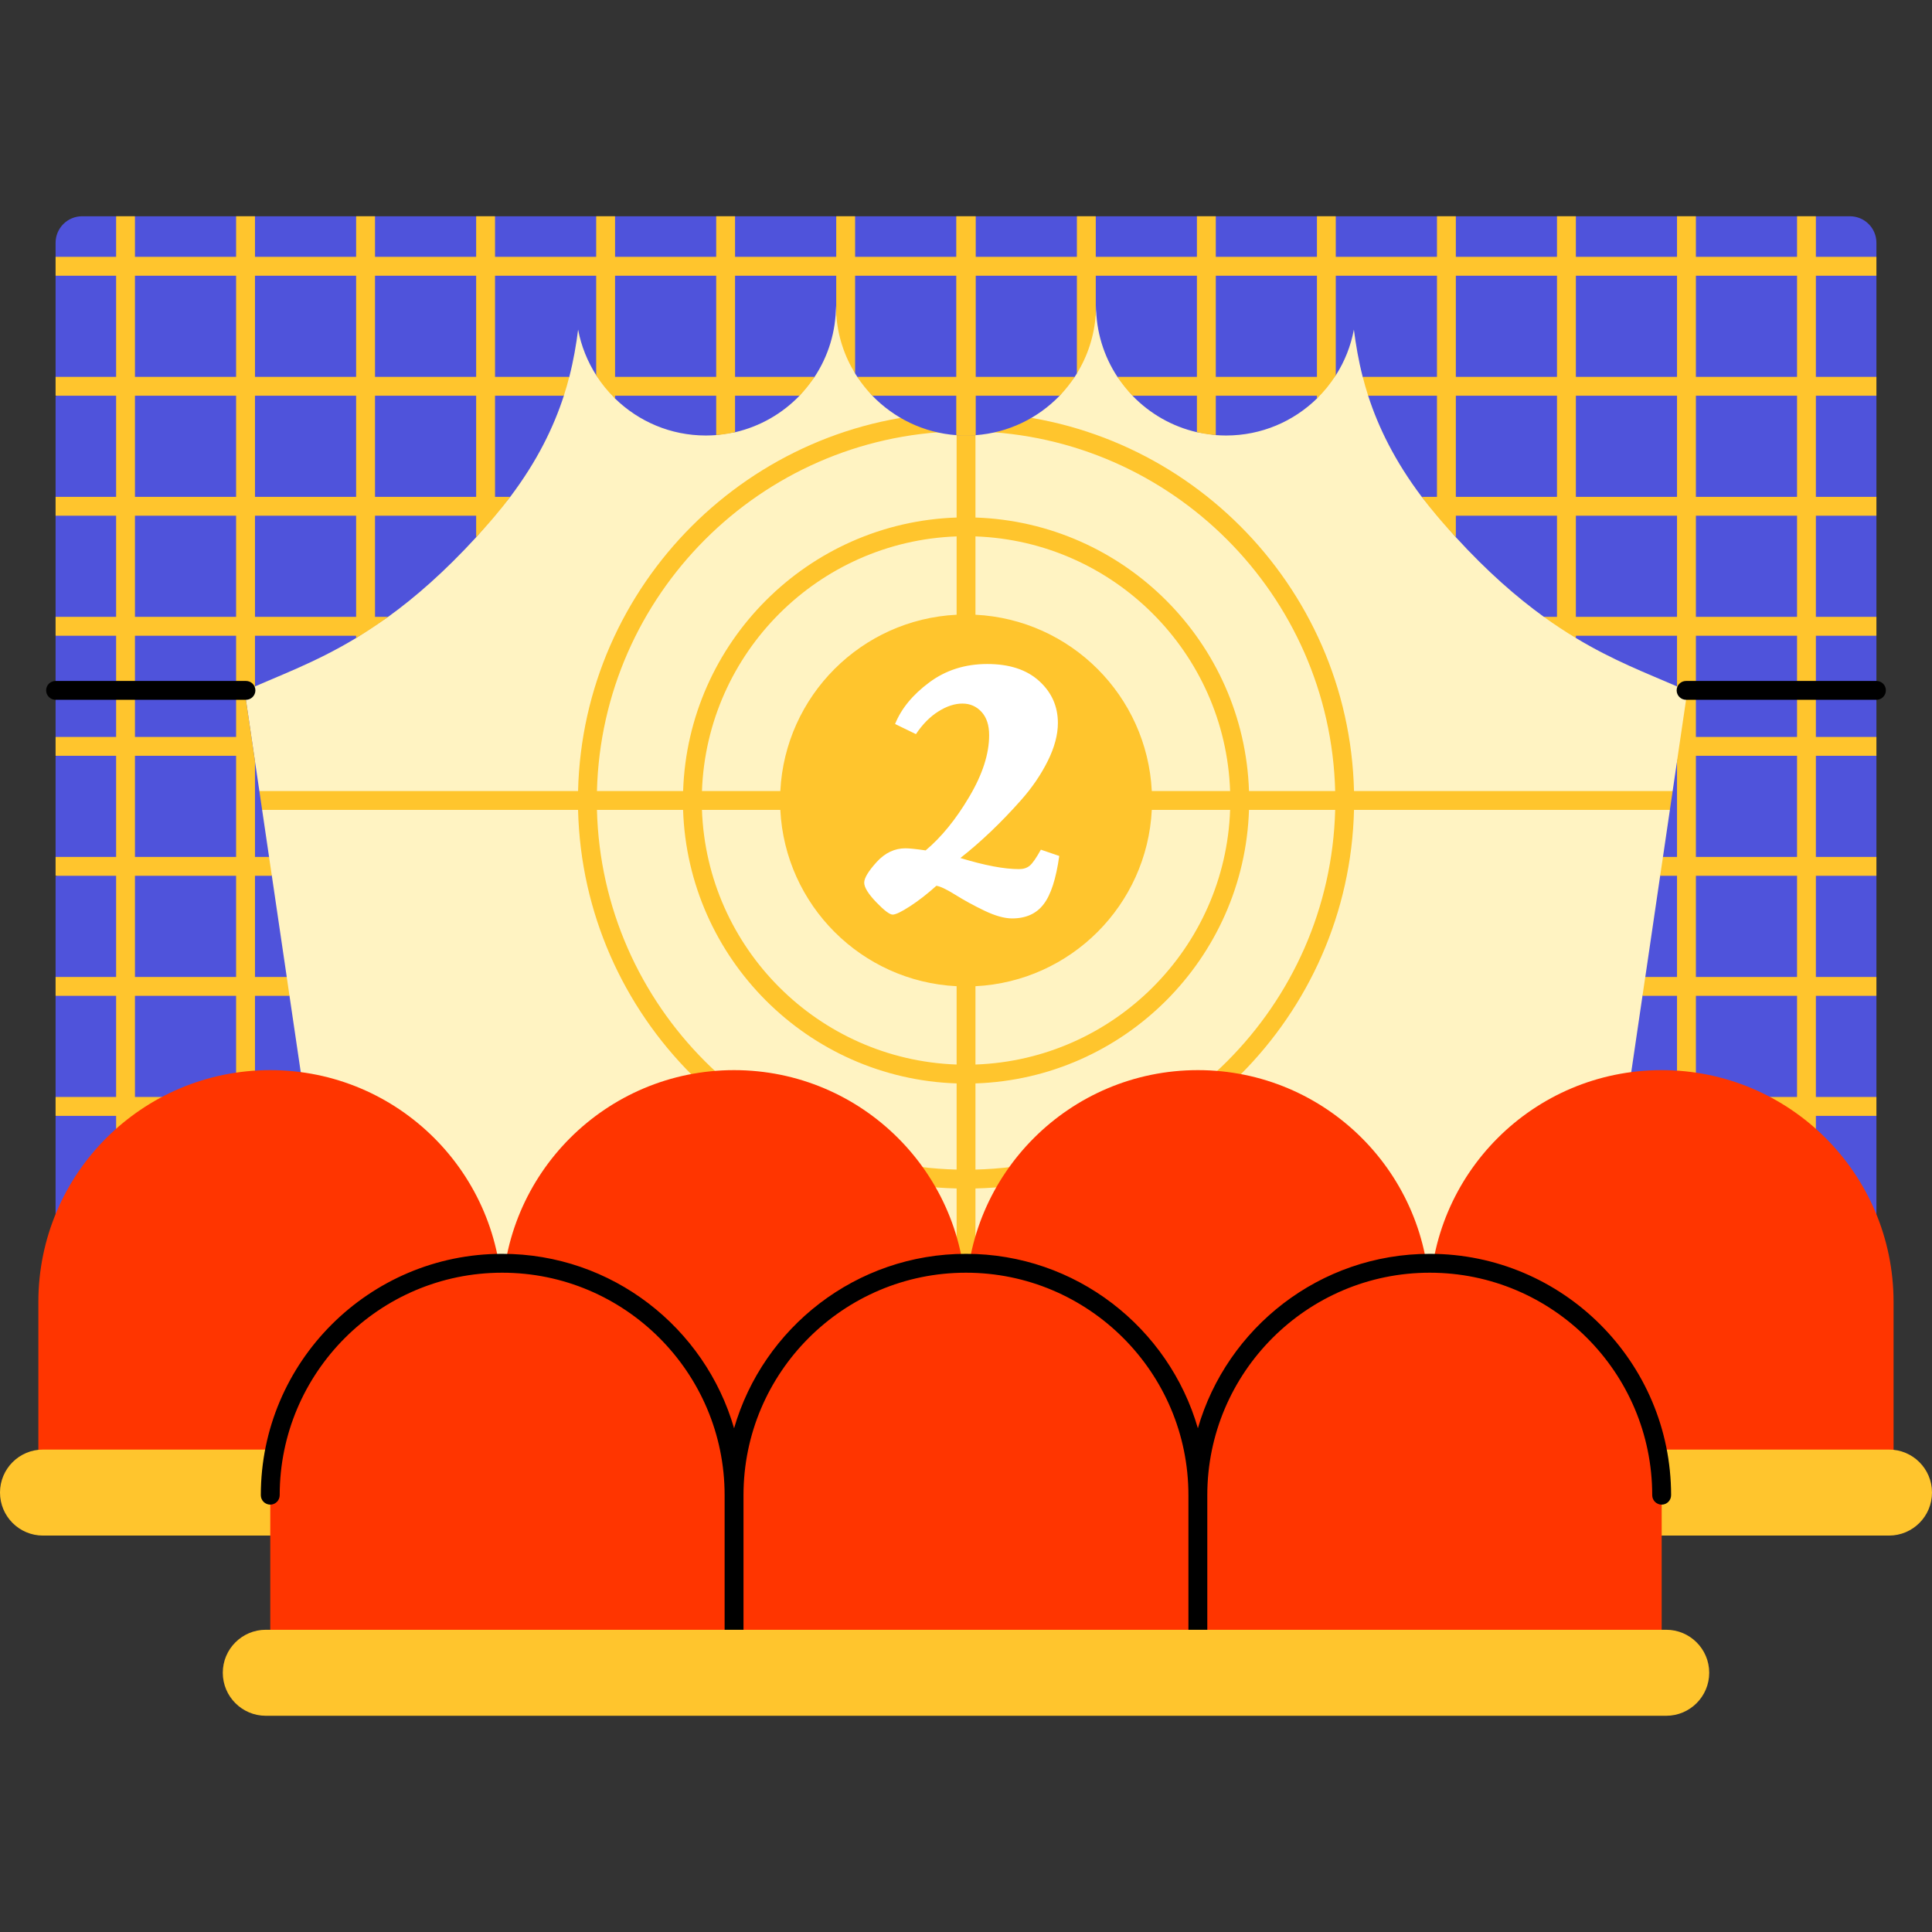 <svg width="48" height="48" viewBox="0 0 48 48" fill="none" xmlns="http://www.w3.org/2000/svg">
<rect x="0" y="0" width="48" height="48" fill="#333333" stroke="none"/>
<path d="M43.248 32.316H4.755C4.217 32.316 3.781 31.88 3.781 31.342V8.433C3.781 7.895 4.217 7.459 4.755 7.459H43.248C43.785 7.459 44.221 7.895 44.221 8.433V31.342C44.221 31.88 43.785 32.316 43.248 32.316Z" fill="#FFF3C2"/>
<path d="M44.221 19.653H33.64C33.517 14.522 29.366 10.371 24.235 10.248V7.617C24.235 7.488 24.131 7.383 24.001 7.383C23.872 7.383 23.767 7.488 23.767 7.617V10.248C18.636 10.371 14.485 14.522 14.362 19.653H3.781C3.652 19.653 3.547 19.758 3.547 19.887C3.547 20.017 3.652 20.122 3.781 20.122H14.362C14.485 25.253 18.636 29.404 23.767 29.527V32.158C23.767 32.287 23.872 32.392 24.001 32.392C24.131 32.392 24.235 32.287 24.235 32.158V29.527C29.366 29.404 33.517 25.253 33.64 20.122H44.221C44.35 20.122 44.455 20.017 44.455 19.887C44.455 19.758 44.35 19.653 44.221 19.653ZM33.172 19.653H31.031C30.909 15.96 27.929 12.98 24.235 12.858V10.717C29.108 10.84 33.049 14.781 33.172 19.653ZM23.767 15.273C21.402 15.391 19.505 17.288 19.387 19.653H17.44C17.562 16.218 20.332 13.448 23.767 13.327V15.273ZM19.387 20.122C19.505 22.487 21.402 24.384 23.767 24.502V26.448C20.332 26.327 17.562 23.557 17.44 20.122H19.387ZM24.235 24.502C26.601 24.384 28.497 22.487 28.616 20.122H30.562C30.441 23.557 27.67 26.327 24.235 26.448V24.502ZM28.616 19.653C28.497 17.288 26.601 15.391 24.235 15.273V13.327C27.67 13.448 30.441 16.218 30.562 19.653H28.616ZM23.767 10.717V12.858C20.074 12.98 17.093 15.96 16.972 19.653H14.831C14.954 14.781 18.894 10.84 23.767 10.717ZM14.831 20.122H16.971C17.093 23.815 20.074 26.795 23.767 26.917V29.058C18.894 28.935 14.954 24.994 14.831 20.122ZM24.235 29.058V26.917C27.929 26.795 30.909 23.815 31.031 20.122H33.172C33.049 24.994 29.108 28.935 24.235 29.058Z" fill="#FFC52D"/>
<path d="M25.145 22.818C24.955 22.818 24.728 22.754 24.463 22.628C24.199 22.502 23.956 22.369 23.735 22.231C23.513 22.093 23.356 22.019 23.264 22.007C23.04 22.208 22.822 22.378 22.609 22.516C22.396 22.654 22.253 22.723 22.178 22.723C22.103 22.723 21.966 22.619 21.768 22.413C21.57 22.206 21.471 22.045 21.471 21.93C21.471 21.815 21.574 21.644 21.781 21.416C21.988 21.189 22.227 21.076 22.497 21.076C22.589 21.076 22.756 21.093 22.997 21.128C23.388 20.8 23.749 20.357 24.079 19.799C24.41 19.242 24.575 18.73 24.575 18.265C24.575 18.017 24.512 17.825 24.386 17.687C24.259 17.549 24.101 17.48 23.911 17.48C23.722 17.48 23.523 17.544 23.316 17.674C23.109 17.803 22.922 17.991 22.756 18.239L22.238 17.988C22.393 17.603 22.677 17.259 23.088 16.954C23.499 16.649 23.979 16.497 24.528 16.497C25.077 16.497 25.507 16.637 25.817 16.919C26.128 17.201 26.283 17.549 26.283 17.963C26.283 18.256 26.198 18.572 26.029 18.911C25.859 19.251 25.639 19.573 25.369 19.877C24.869 20.441 24.365 20.921 23.86 21.317C24.463 21.501 24.949 21.593 25.317 21.593C25.426 21.593 25.515 21.565 25.584 21.507C25.653 21.45 25.745 21.317 25.86 21.11L26.317 21.266C26.237 21.835 26.107 22.235 25.929 22.464C25.751 22.7 25.489 22.818 25.145 22.818Z" fill="white"/>
<path d="M45.96 5.373H45.116L44.855 5.841L44.647 5.373H42.134L41.887 5.841L41.671 5.373H40.157H39.152L38.899 5.841L38.683 5.373H36.17L35.95 5.841L35.701 5.373H33.694H33.254H33.188L32.958 5.841L32.719 5.373H30.206L30.018 5.841L29.738 5.373H27.232L26.927 5.841L26.756 5.373H24.242L23.982 5.841L23.758 5.373H21.245L20.994 5.841L20.769 5.373H18.263L18.038 5.841L17.794 5.373H15.281L15.05 5.841L14.813 5.373H14.746H14.306H12.299L12.042 5.841L11.831 5.373H9.317L9.074 5.841L8.843 5.373H7.844H6.335L6.166 5.841L5.866 5.373H3.354L3.118 5.841L2.885 5.373H2.041C1.676 5.373 1.381 5.668 1.381 6.033V6.389L1.85 6.617L1.381 6.85V7.589V9.375L1.85 9.549L1.381 9.848V12.343L1.85 12.565L1.381 12.81V15.335L1.85 15.545L1.381 15.796V18.309L1.85 18.555L1.381 18.788V21.29L1.85 21.553L1.381 21.774V24.288L1.85 24.497L1.381 24.742V27.255L1.85 27.501L1.381 27.734V30.242L1.85 30.475L1.381 30.708V33.119L2.898 33.119L3.125 32.779L3.354 33.119H5.866L6.105 32.785L6.335 33.119H8.426C8.308 32.314 8.189 31.509 8.071 30.704C8.06 30.63 7.612 30.594 7.601 30.52C7.589 30.436 8.013 30.314 8.001 30.23C7.878 29.395 7.755 28.559 7.632 27.724C7.62 27.644 7.155 27.616 7.143 27.537C7.132 27.46 7.574 27.331 7.563 27.254C7.44 26.418 7.316 25.581 7.193 24.745C7.181 24.66 6.731 24.624 6.718 24.539C6.708 24.467 7.134 24.344 7.124 24.272C7 23.434 6.877 22.596 6.754 21.759C6.742 21.678 6.374 21.645 6.362 21.564C6.351 21.489 6.696 21.366 6.685 21.291C6.482 19.917 6.28 18.542 6.078 17.168C6.889 16.799 7.8 16.483 8.848 15.851L9.642 15.326C10.316 14.84 11.042 14.207 11.831 13.347L12.676 12.345C13.351 11.45 13.756 10.611 14.008 9.833L13.971 9.593L14.144 9.363C14.249 8.954 14.316 8.562 14.363 8.189C14.439 8.597 14.598 8.985 14.813 9.323L15.281 9.901C15.864 10.47 16.659 10.82 17.537 10.82C17.625 10.82 17.712 10.816 17.798 10.809L18.27 10.737C18.887 10.593 19.438 10.273 19.863 9.832L20.238 9.363C20.574 8.854 20.769 8.244 20.769 7.589C20.769 8.206 21.244 9.277 21.244 9.277C21.262 9.306 21.281 9.335 21.3 9.363L21.674 9.832C22.211 10.388 22.946 10.753 23.766 10.812H24.235C25.054 10.753 25.789 10.388 26.326 9.832L26.702 9.361C26.72 9.334 26.738 9.306 26.755 9.278L27.225 7.792C27.229 7.725 27.231 7.657 27.231 7.589C27.231 8.244 27.427 8.854 27.762 9.363L28.146 9.841C28.572 10.279 29.121 10.597 29.738 10.738L30.206 10.81C30.291 10.816 30.376 10.82 30.463 10.82C31.343 10.82 32.141 10.468 32.724 9.896L33.191 9.319C33.407 8.98 33.56 8.598 33.637 8.189C33.685 8.562 33.751 8.954 33.856 9.363C33.876 9.438 34.5 9.508 34.522 9.584C34.545 9.666 33.968 9.755 33.994 9.839C34.246 10.616 34.651 11.452 35.323 12.344L36.164 13.341C36.954 14.204 37.683 14.839 38.358 15.326C38.358 15.326 38.772 15.394 38.89 15.473C39.037 15.57 39.151 15.85 39.151 15.85C40.091 16.417 40.921 16.73 41.668 17.055C41.668 17.055 41.986 17.046 42.07 17.084C41.982 17.678 41.66 18.95 41.66 18.95C41.545 19.73 41.431 20.51 41.316 21.29C41.304 21.37 41.519 21.448 41.507 21.528C41.496 21.607 41.257 21.689 41.245 21.768C41.122 22.603 40.999 23.437 40.877 24.272C40.866 24.342 41.194 24.418 41.184 24.488C41.172 24.574 40.82 24.655 40.807 24.741C40.684 25.578 40.561 26.416 40.437 27.254C40.425 27.342 40.906 27.392 40.893 27.48C40.883 27.549 40.378 27.655 40.368 27.723C40.245 28.56 40.122 29.398 39.998 30.235C39.987 30.313 40.43 30.447 40.418 30.524C40.407 30.602 39.941 30.623 39.93 30.7C39.811 31.506 39.693 32.313 39.574 33.119H41.665L41.934 32.962L42.134 33.119H44.647L44.882 32.942L45.115 33.119H46.619V30.712L46.151 30.501L46.619 30.235V27.723L46.151 27.465L46.619 27.254V24.741L46.151 24.481L46.619 24.272V21.759L46.151 21.564L46.619 21.29V18.772L46.151 18.521L46.619 18.308V15.795L46.151 15.517L46.619 15.326V12.813L46.151 12.545L46.619 12.345V9.832L46.151 9.64L46.619 9.363V7.589V6.85L46.151 6.641L46.619 6.381V6.033C46.62 5.668 46.324 5.373 45.96 5.373Z" fill="#4F53DB"/>
<path d="M46.619 6.85V6.381H45.115V5.372H44.647V6.381H42.134V5.372H41.665V6.381H39.152V5.372H38.683V6.381H36.17V5.372H35.701V6.381H33.187V5.372H32.719V6.381H30.206V5.372H29.737V6.381H27.224V5.372H26.755V6.381H24.242V5.372H23.758V6.381H21.245V5.372H20.776V6.381H18.262V5.372H17.794V6.381H15.281V5.372H14.812V6.381H12.299V5.372H11.83V6.381H9.317V5.372H8.848V6.381H6.335V5.372H5.866V6.381H3.353V5.372H2.885V6.381H1.381V6.85H2.885V9.363H1.381V9.832H2.885V12.344H1.381V12.813H2.885V15.326H1.381V15.795H2.885V18.309H1.381V18.777H2.885V21.29H1.381V21.759H2.885V24.272H1.381V24.741H2.885V27.254H1.381V27.723H2.885V30.235H1.381V30.704H2.885V33.119H3.353V30.704H5.866V33.119H6.335V30.704H8.071C8.047 30.548 8.025 30.392 8.001 30.235H6.335V27.723H7.632C7.609 27.566 7.586 27.411 7.563 27.254H6.335V24.741H7.192C7.17 24.584 7.146 24.429 7.124 24.272H6.335V21.759H6.754C6.73 21.602 6.708 21.446 6.684 21.29H6.335V18.912C6.249 18.331 6.163 17.749 6.078 17.168C6.162 17.129 6.247 17.092 6.335 17.054V15.795H8.848V15.851C9.105 15.697 9.369 15.523 9.643 15.326H9.317V12.813H11.83V13.347C11.955 13.212 12.081 13.071 12.208 12.924C12.239 12.888 12.27 12.852 12.299 12.817C12.436 12.655 12.56 12.499 12.676 12.344H12.299V9.832H14.008C14.06 9.673 14.104 9.517 14.143 9.363H12.299V6.85H14.812V9.324C14.945 9.534 15.103 9.728 15.281 9.901V9.832H17.794V10.81C17.954 10.797 18.11 10.773 18.262 10.738V9.832H19.864C20.002 9.687 20.128 9.531 20.238 9.363H18.262V6.85H20.776V7.81C20.812 8.346 20.978 8.846 21.245 9.278V6.85H23.758V9.363H21.299C21.409 9.531 21.534 9.687 21.673 9.832H23.758V10.81C23.838 10.817 23.918 10.82 24 10.82C24.081 10.82 24.162 10.817 24.242 10.81V9.832H26.327C26.465 9.687 26.591 9.531 26.701 9.363H24.242V6.85H26.755V9.278C27.021 8.846 27.187 8.346 27.224 7.81V6.85H29.737V9.363H27.762C27.872 9.531 27.997 9.687 28.136 9.832H29.737V10.738C29.89 10.773 30.046 10.797 30.206 10.81V9.832H32.719V9.901C32.897 9.728 33.054 9.534 33.187 9.324V6.85H35.701V9.363H33.857C33.896 9.517 33.94 9.673 33.992 9.832H35.701V12.344H35.324C35.439 12.499 35.564 12.655 35.698 12.813C35.73 12.852 35.761 12.888 35.792 12.924C35.919 13.071 36.045 13.212 36.17 13.347V12.813H38.683V15.326H38.357C38.63 15.523 38.895 15.697 39.152 15.851V15.795H41.665V17.054C41.752 17.092 41.838 17.129 41.922 17.168C41.837 17.749 41.751 18.331 41.665 18.912V21.29H41.316C41.292 21.446 41.27 21.602 41.246 21.759H41.665V24.272H40.876C40.853 24.429 40.83 24.584 40.807 24.741H41.665V27.254H40.437C40.414 27.411 40.391 27.566 40.368 27.723H41.665V30.235H39.998C39.975 30.392 39.952 30.548 39.929 30.704H41.665V33.119H42.134V30.704H44.647V33.119H45.115V30.704H46.619V30.235H45.115V27.723H46.619V27.254H45.115V24.741H46.619V24.272H45.115V21.759H46.619V21.29H45.115V18.777H46.619V18.309H45.115V15.795H46.619V15.326H45.115V12.813H46.619V12.344H45.115V9.832H46.619V9.363H45.115V6.85H46.619ZM5.866 30.235H3.353V27.723H5.866V30.235ZM5.866 27.254H3.353V24.741H5.866V27.254ZM5.866 24.272H3.353V21.759H5.866V24.272ZM5.866 21.29H3.353V18.777H5.866V21.29ZM5.866 18.309H3.353V15.795H5.866V18.309ZM5.866 15.326H3.353V12.813H5.866V15.326ZM5.866 12.344H3.353V9.832H5.866V12.344ZM5.866 9.363H3.353V6.85H5.866V9.363ZM8.848 15.326H6.335V12.813H8.848V15.326ZM8.848 12.344H6.335V9.832H8.848V12.344ZM8.848 9.363H6.335V6.85H8.848V9.363ZM11.83 12.344H9.317V9.832H11.83V12.344ZM11.83 9.363H9.317V6.85H11.83V9.363ZM17.794 9.363H15.281V6.85H17.794V9.363ZM32.719 9.363H30.206V6.85H32.719V9.363ZM38.683 12.344H36.17V9.832H38.683V12.344ZM38.683 9.363H36.17V6.85H38.683V9.363ZM41.665 15.326H39.152V12.813H41.665V15.326ZM41.665 12.344H39.152V9.832H41.665V12.344ZM41.665 9.363H39.152V6.85H41.665V9.363ZM44.647 30.235H42.134V27.723H44.647V30.235ZM44.647 27.254H42.134V24.741H44.647V27.254ZM44.647 24.272H42.134V21.759H44.647V24.272ZM44.647 21.29H42.134V18.777H44.647V21.29ZM44.647 18.309H42.134V15.795H44.647V18.309ZM44.647 15.326H42.134V12.813H44.647V15.326ZM44.647 12.344H42.134V9.832H44.647V12.344ZM44.647 9.363H42.134V6.85H44.647V9.363Z" fill="#FFC52D"/>
<path d="M6.11 17.386H1.381C1.251 17.386 1.146 17.281 1.146 17.152C1.146 17.022 1.251 16.918 1.381 16.918H6.11C6.24 16.918 6.345 17.022 6.345 17.152C6.345 17.281 6.24 17.386 6.11 17.386Z" fill="black"/>
<path d="M46.62 17.386H41.891C41.761 17.386 41.656 17.281 41.656 17.152C41.656 17.022 41.761 16.918 41.891 16.918H46.62C46.749 16.918 46.854 17.022 46.854 17.152C46.854 17.281 46.749 17.386 46.62 17.386Z" fill="black"/>
<path d="M41.283 26.587C38.102 26.587 35.522 29.166 35.522 32.348C35.522 29.166 32.943 26.587 29.761 26.587C26.579 26.587 23.999 29.166 23.999 32.348C23.999 29.166 21.419 26.587 18.238 26.587C15.056 26.587 12.476 29.166 12.476 32.348C12.476 29.166 9.897 26.587 6.715 26.587C3.533 26.587 0.953 29.166 0.953 32.348V37.082H12.476H23.999H35.522H47.045V32.348C47.045 29.166 44.465 26.587 41.283 26.587Z" fill="#FF3500"/>
<path d="M46.931 38.151H1.068C0.478 38.151 0 37.672 0 37.082C0 36.492 0.478 36.014 1.068 36.014H46.931C47.522 36.014 48 36.492 48 37.082C48 37.672 47.522 38.151 46.931 38.151Z" fill="#FFC52D"/>
<path d="M35.522 31.386C32.34 31.386 29.761 33.965 29.761 37.147C29.761 33.965 27.181 31.386 23.999 31.386C20.817 31.386 18.238 33.965 18.238 37.147C18.238 33.965 15.658 31.386 12.476 31.386C9.294 31.386 6.715 33.965 6.715 37.147V41.881H18.238H29.761H41.284V37.147C41.284 33.965 38.704 31.386 35.522 31.386Z" fill="#FF3500"/>
<path d="M35.522 31.151C32.793 31.151 30.483 32.985 29.761 35.485C29.038 32.985 26.729 31.151 23.999 31.151C21.27 31.151 18.96 32.985 18.238 35.485C17.515 32.985 15.206 31.151 12.476 31.151C9.17 31.151 6.48 33.841 6.48 37.147C6.48 37.277 6.585 37.382 6.715 37.382C6.844 37.382 6.949 37.277 6.949 37.147C6.949 34.1 9.429 31.62 12.476 31.62C15.524 31.62 18.003 34.099 18.003 37.147V41.881C18.003 42.011 18.108 42.116 18.238 42.116C18.367 42.116 18.472 42.011 18.472 41.881V37.147C18.472 34.1 20.951 31.62 23.999 31.62C27.047 31.62 29.526 34.099 29.526 37.147V41.881C29.526 42.011 29.631 42.116 29.761 42.116C29.89 42.116 29.995 42.011 29.995 41.881V37.147C29.995 34.1 32.474 31.62 35.522 31.62C38.57 31.62 41.049 34.099 41.049 37.147C41.049 37.277 41.154 37.382 41.284 37.382C41.413 37.382 41.518 37.277 41.518 37.147C41.518 33.841 38.828 31.151 35.522 31.151Z" fill="black"/>
<path d="M41.396 42.628H6.604C6.014 42.628 5.535 42.149 5.535 41.559C5.535 40.969 6.014 40.491 6.604 40.491H41.396C41.986 40.491 42.465 40.969 42.465 41.559C42.465 42.149 41.986 42.628 41.396 42.628Z" fill="#FFC52D"/>
</svg>
